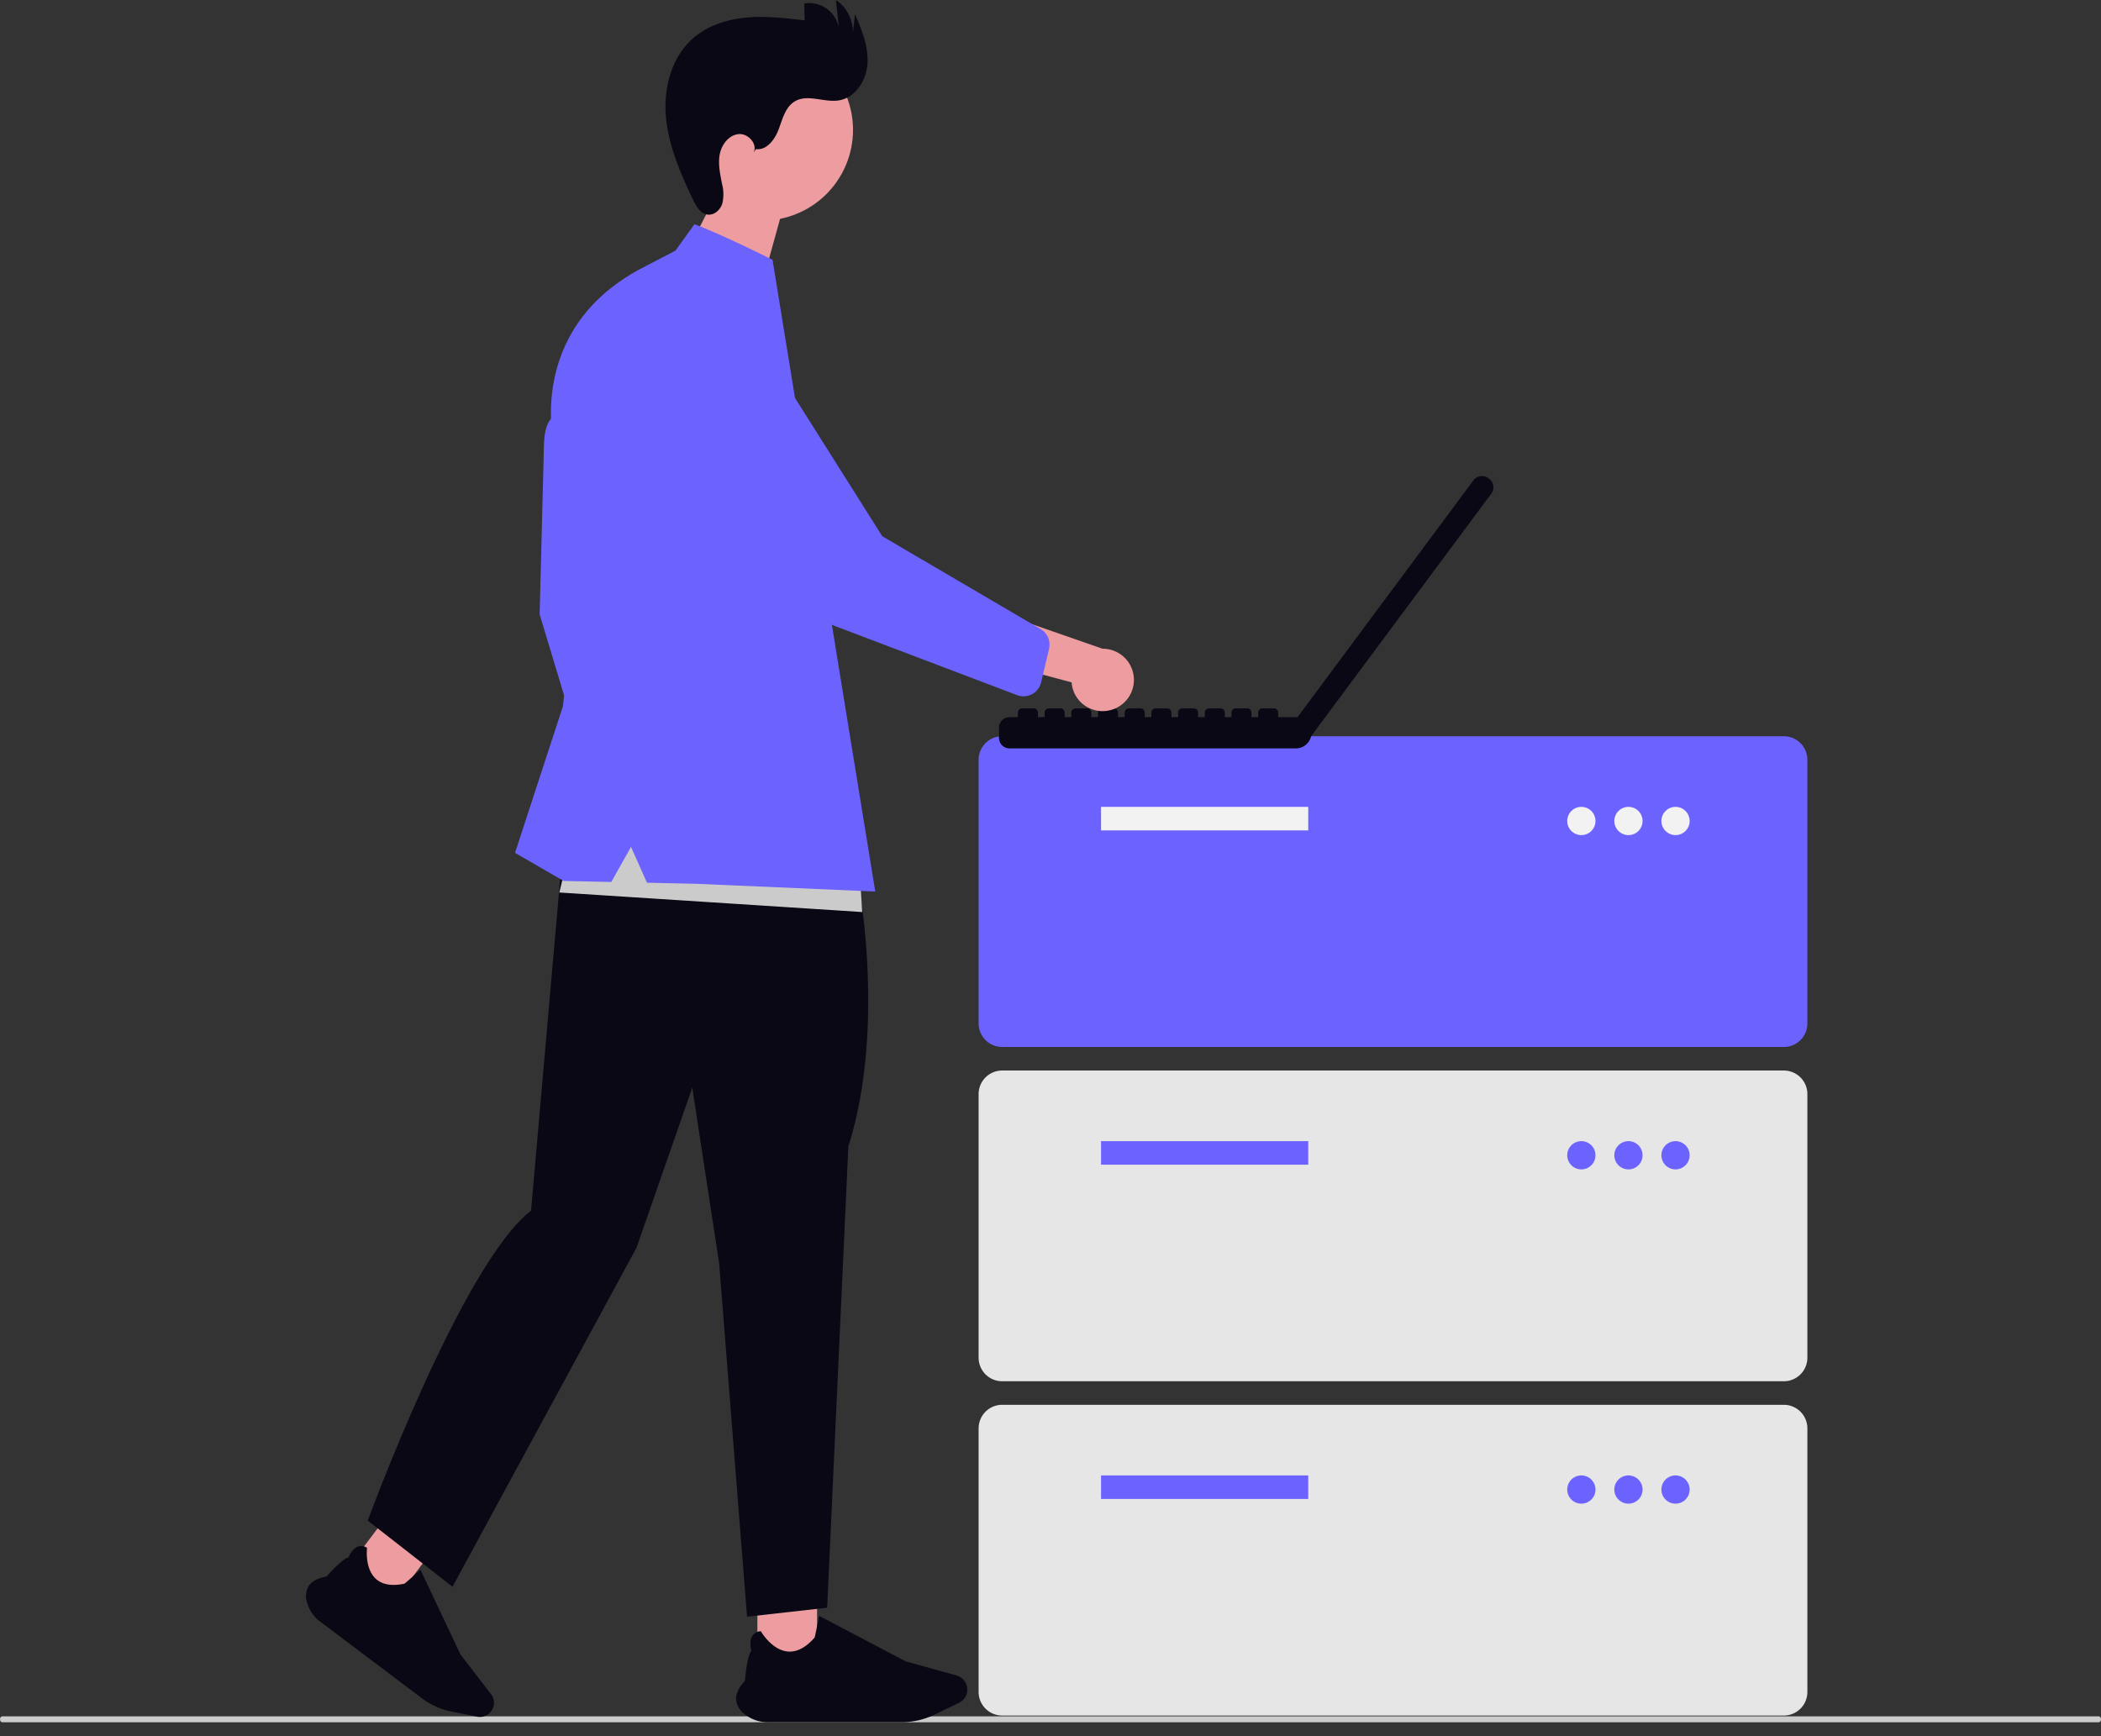 <svg xmlns="http://www.w3.org/2000/svg" width="800" height="661.187" viewBox="0 0 800 661.187"><rect x="0" y="0" width="800" height="661.187" fill="#333333" stroke="none"/><g transform="translate(-604 -249.388)"><path d="M926.654,741.64H128.347c-.468,0-.847-.5-.847-1.126s.379-1.126.847-1.126H926.654c.467,0,.847.5.847,1.126S927.121,741.64,926.654,741.64Z" transform="translate(476.5 163.634)" fill="#cbcbcb"/><path d="M4.753,0,28.6,6.653,21.925,30.746l-30.4-5.01Z" transform="translate(874.453 318.765)" fill="#ed9da0"/><rect width="21.736" height="22.812" transform="matrix(0.799, 0.602, -0.602, 0.799, 749.023, 829.795)" fill="#ed9da0"/><path d="M11.656,38.742H60.149A27.968,27.968,0,0,0,72.193,36l8.94-4.3a5.369,5.369,0,0,0-.894-10.013L61.8,16.584,30.245,0l-.024.12c-.59,2.988-1.5,7.5-1.618,7.777-3.235,3.707-6.559,5.415-9.879,5.078-5.79-.587-9.64-7.274-9.678-7.341l-.029-.052-.059.006A3.84,3.84,0,0,0,5.977,7.213c-1.321,1.992-.516,5.059-.383,5.522C4.012,14.283,3.3,22.927,3.247,23.628.96,26.052-.127,28.383.012,30.556A7.461,7.461,0,0,0,3.14,35.8a13.543,13.543,0,0,0,8.512,2.948Z" transform="matrix(0.799, 0.602, -0.602, 0.799, 739.921, 828.973)" fill="#090814"/><rect width="22.73" height="23.856" transform="translate(892.391 859.714)" fill="#ed9da0"/><path d="M414.137,620.461h50.712a29.248,29.248,0,0,0,12.6-2.87l9.349-4.493a5.614,5.614,0,0,0-.935-10.471l-19.286-5.337-33-17.343-.025.125c-.617,3.125-1.573,7.846-1.692,8.133-3.384,3.877-6.86,5.663-10.331,5.31-6.055-.614-10.081-7.606-10.121-7.677l-.03-.054-.062.007a4.016,4.016,0,0,0-3.117,1.7c-1.382,2.083-.539,5.291-.4,5.775-1.655,1.618-2.4,10.658-2.454,11.391-2.392,2.535-3.529,4.973-3.384,7.245a7.8,7.8,0,0,0,3.271,5.482,14.163,14.163,0,0,0,8.9,3.082Z" transform="translate(482.326 284.81)" fill="#090814"/><path d="M892.977,526.726H595.338a8.975,8.975,0,0,1-8.965-8.965V417.353a8.975,8.975,0,0,1,8.965-8.965H892.977a8.975,8.975,0,0,1,8.965,8.965V517.761a8.975,8.975,0,0,1-8.965,8.965Z" transform="translate(390.255 121.383)" fill="#6c63ff"/><rect width="78.892" height="8.965" transform="translate(1023.247 556.665)" fill="#f2f2f2"/><circle cx="5.379" cy="5.379" r="5.379" transform="translate(1200.754 556.665)" fill="#f2f2f2"/><circle cx="5.379" cy="5.379" r="5.379" transform="translate(1218.684 556.665)" fill="#f2f2f2"/><circle cx="5.379" cy="5.379" r="5.379" transform="translate(1236.613 556.665)" fill="#f2f2f2"/><path d="M892.977,639.78H595.338a8.976,8.976,0,0,1-8.965-8.965V530.407a8.975,8.975,0,0,1,8.965-8.965H892.977a8.975,8.975,0,0,1,8.965,8.965V630.815a8.975,8.975,0,0,1-8.965,8.965Z" transform="translate(390.255 135.632)" fill="#e6e6e6"/><rect width="78.892" height="8.965" transform="translate(1023.247 683.969)" fill="#6c63ff"/><circle cx="5.379" cy="5.379" r="5.379" transform="translate(1200.754 683.969)" fill="#6c63ff"/><circle cx="5.379" cy="5.379" r="5.379" transform="translate(1218.684 683.969)" fill="#6c63ff"/><circle cx="5.379" cy="5.379" r="5.379" transform="translate(1236.613 683.969)" fill="#6c63ff"/><path d="M892.977,752.835H595.338a8.976,8.976,0,0,1-8.965-8.965V643.461a8.975,8.975,0,0,1,8.965-8.965H892.977a8.975,8.975,0,0,1,8.965,8.965V743.87A8.975,8.975,0,0,1,892.977,752.835Z" transform="translate(390.255 149.881)" fill="#e6e6e6"/><rect width="78.892" height="8.965" transform="translate(1023.247 811.273)" fill="#6c63ff"/><circle cx="5.379" cy="5.379" r="5.379" transform="translate(1200.754 811.273)" fill="#6c63ff"/><circle cx="5.379" cy="5.379" r="5.379" transform="translate(1218.684 811.273)" fill="#6c63ff"/><circle cx="5.379" cy="5.379" r="5.379" transform="translate(1236.613 811.273)" fill="#6c63ff"/><path d="M779.9,321.431l-.329-.243-.008-.006a4.027,4.027,0,0,0-5.634.832l-66.995,90.2h-7.371v-1.732a1.611,1.611,0,0,0-1.611-1.611h-4.4a1.611,1.611,0,0,0-1.611,1.611v1.732H689.4v-1.732a1.611,1.611,0,0,0-1.611-1.611h-4.4a1.611,1.611,0,0,0-1.611,1.611v1.732h-2.537v-1.732a1.611,1.611,0,0,0-1.611-1.611h-4.4a1.611,1.611,0,0,0-1.611,1.611v1.732h-2.545v-1.732a1.611,1.611,0,0,0-1.611-1.611h-4.4a1.611,1.611,0,0,0-1.611,1.611v1.732h-2.537v-1.732a1.611,1.611,0,0,0-1.611-1.611h-4.4a1.611,1.611,0,0,0-1.611,1.611v1.732h-2.545v-1.732a1.611,1.611,0,0,0-1.611-1.611h-4.4a1.611,1.611,0,0,0-1.611,1.611v1.732h-2.545v-1.732a1.611,1.611,0,0,0-1.611-1.611h-4.4a1.611,1.611,0,0,0-1.611,1.611v1.732h-2.537v-1.732a1.611,1.611,0,0,0-1.611-1.611h-4.4a1.611,1.611,0,0,0-1.611,1.611v1.732h-2.545v-1.732a1.611,1.611,0,0,0-1.611-1.611h-4.4a1.611,1.611,0,0,0-1.611,1.611v1.732h-2.537v-1.732a1.611,1.611,0,0,0-1.611-1.611h-4.4a1.611,1.611,0,0,0-1.611,1.611v1.732h-3.189a4.027,4.027,0,0,0-4.027,4.027v3.842a4.027,4.027,0,0,0,4.027,4.027H706.266a6,6,0,0,0,5.875-4.782l.042.03,68.543-92.287.006-.008a4.028,4.028,0,0,0-.832-5.634Z" transform="translate(391.126 110.292)" fill="#090814"/><path d="M459.982,301.438s-10.181-7.8-10.181,11.252l-1.607,62.96,17.95,59.477,10.449-19.29-4.287-41.795Z" transform="translate(361.284 107.704)" fill="#6c63ff"/><path d="M576.211,456.635s11.806,57.493-3.148,104.676L565,736.947l-30.5,3.415L523.873,605.779l-10.232-66.9-21.25,61L422.345,728.95l-32.269-25.185s35.759-97.57,62.176-118.056l13.249-150.9Z" transform="translate(353.959 124.713)" fill="#090814"/><circle cx="34.55" cy="34.55" r="34.55" transform="translate(847.365 312.596) rotate(-61.337)" fill="#ed9da0"/><path d="M525.161,215.178c4.142.539,7.266-3.7,8.715-7.616s2.553-8.477,6.154-10.593c4.92-2.891,11.214.586,16.84-.368,6.353-1.077,10.484-7.81,10.808-14.246s-2.237-12.626-4.75-18.559l-.877,7.374a14.624,14.624,0,0,0-6.39-12.782l1.131,10.821a11.485,11.485,0,0,0-13.212-9.5l.178,6.447c-7.338-.873-14.74-1.746-22.1-1.082s-14.771,2.993-20.349,7.84c-8.344,7.25-11.391,19.189-10.368,30.2s5.566,21.346,10.3,31.334c1.191,2.513,2.839,5.349,5.6,5.669,2.482.288,4.754-1.787,5.525-4.164a15.092,15.092,0,0,0-.067-7.415c-.7-3.71-1.578-7.5-.922-11.219s3.331-7.391,7.078-7.847,7.582,3.828,5.78,7.145Z" transform="translate(366.648 91)" fill="#090814"/><path d="M442.685,314.316l-115.328-7.441,8.681-35.962,105.406,23.562Z" transform="translate(489.624 282.406)" fill="#cbcbcb"/><path d="M500.951,245.282l7.234-10.043s8.085,2.748,29.738,13.526l1.53,9.409,37.586,231.177L508.721,486.4l-18.6-.4-6.088-13.648-7.508,13.358-18.168-.387-18.486-10.717,18.218-55.726,5.894-50.9L454.87,320.03s-11.462-44.038,32.686-67.782Z" transform="translate(360.235 99.56)" fill="#6c63ff"/><path d="M637.043,403.594A11.808,11.808,0,0,1,622.358,393l-40.532-10.857,16.305-14.478,35.99,12.529a11.872,11.872,0,0,1,2.922,23.4Z" transform="translate(389.682 116.251)" fill="#ed9da0"/><path d="M630.867,410.23a6.916,6.916,0,0,1-5.615.446l-66.676-25.306a71.2,71.2,0,0,1-38.321-32.3l-27.805-49.6a22.256,22.256,0,0,1,33.208-29.641l48.126,76.28,60.566,35.509a6.931,6.931,0,0,1,2.947,7.371l-3.012,12.763a6.917,6.917,0,0,1-2.1,3.547,6.845,6.845,0,0,1-1.316.932Z" transform="translate(366.15 103.486)" fill="#6c63ff"/></g></svg>